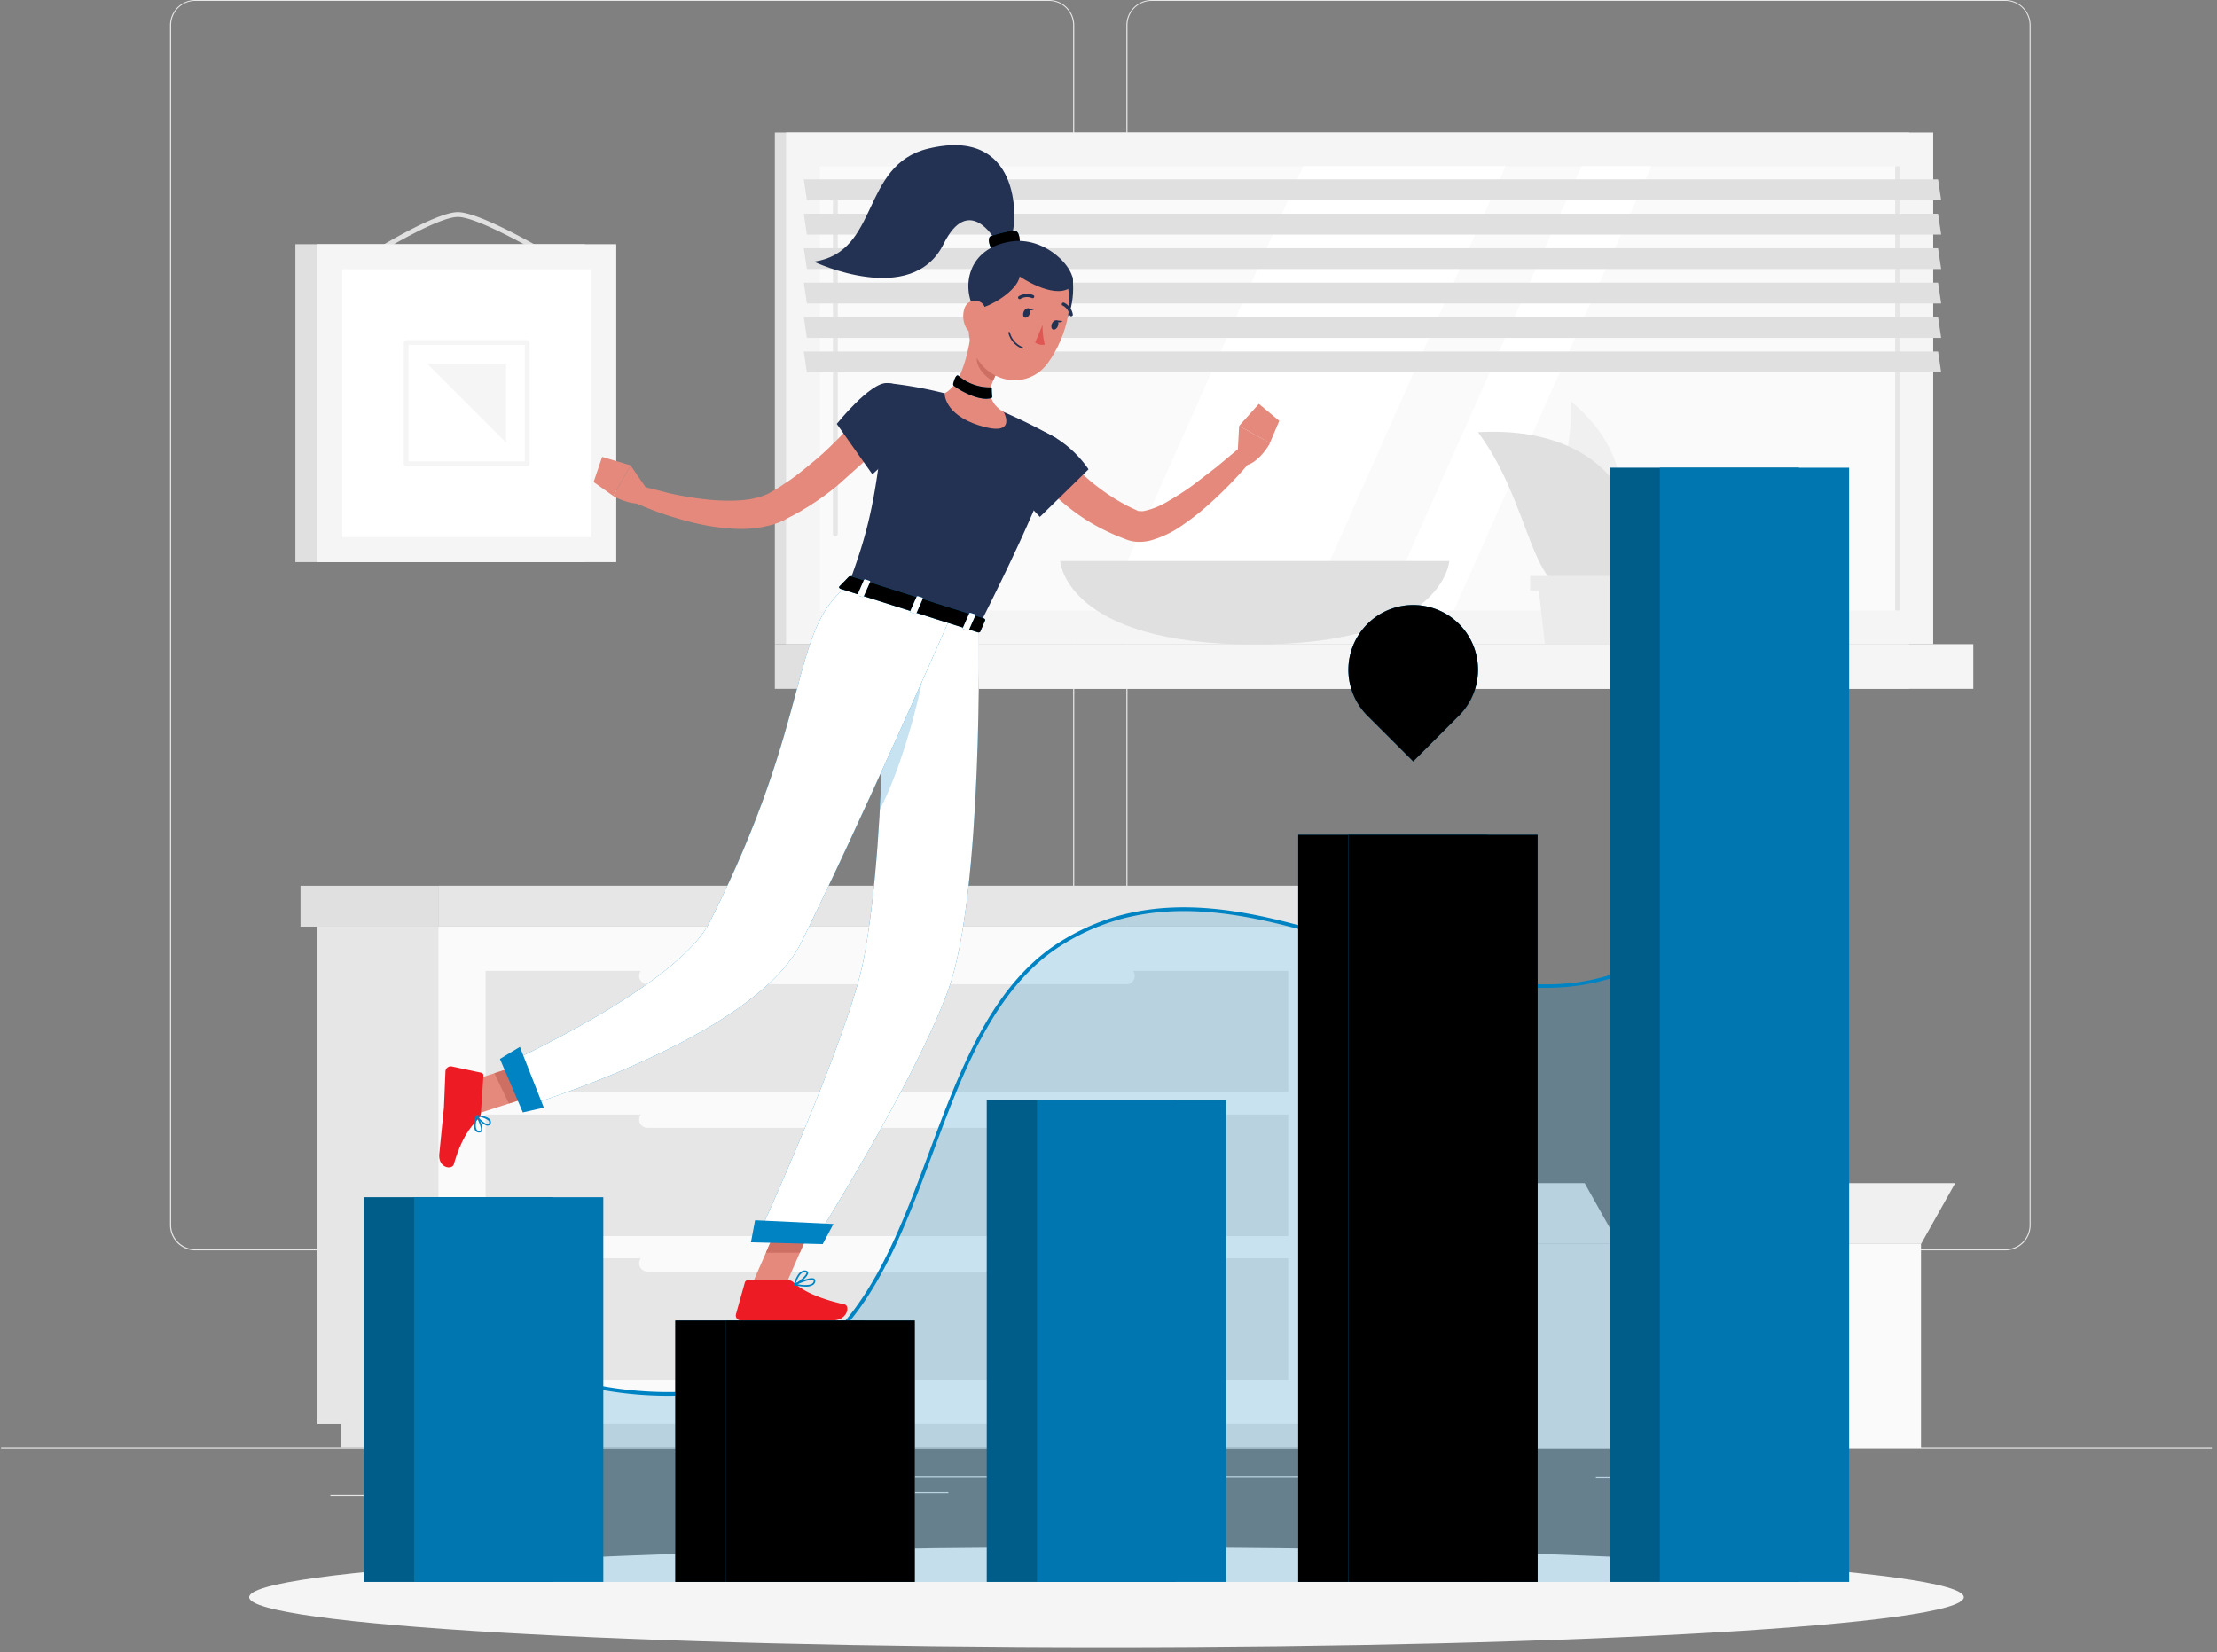 <svg xmlns="http://www.w3.org/2000/svg" xmlns:xlink="http://www.w3.org/1999/xlink" width="424" height="316" fill="none" xmlns:v="https://vecta.io/nano"><rect width="100%" height="100%" fill="#808080" stroke="none"/><style><![CDATA[.B{fill:#0083c3}.C{fill:#000}.D{fill:#e6e6e6}.E{fill:#233253}.F{fill:#e4897b}.G{fill:#e0e0e0}.H{fill:#fff}.I{opacity:.1}.J{fill:#f5f5f5}.K{fill:#fafafa}.L{opacity:.5}.M{opacity:.3}]]></style><path d="M423.024 276.864H.202v.211h422.822v-.211zm-308.178 8.955h-29.09v.211h29.09v-.211zm-35.289.101H63.185v.212h16.372v-.212zm101.816-.49H148.19v.211h33.183v-.211zm84.834-3.01h-97.908v.212h97.908v-.212zm83.812.109h-44.81v.211h44.81v-.211zm-149.4-43.381H37.334a4.83 4.83 0 0 1-4.82-4.829V4.786a4.83 4.83 0 0 1 1.426-3.384A4.83 4.83 0 0 1 37.334 0h163.285a4.83 4.83 0 0 1 4.829 4.829v229.49a4.83 4.83 0 0 1-4.829 4.829zM37.334.169a4.62 4.62 0 0 0-3.259 1.355c-.864.865-1.349 2.039-1.349 3.262v229.533c0 1.223.485 2.397 1.349 3.262a4.62 4.62 0 0 0 3.259 1.356h163.285c1.224-.003 2.397-.49 3.263-1.355s1.352-2.039 1.355-3.263V4.786a4.63 4.63 0 0 0-4.618-4.617H37.334zm346.207 238.979H220.247c-1.28-.002-2.507-.512-3.412-1.417s-1.414-2.132-1.416-3.412V4.786c.013-1.273.527-2.489 1.431-3.385A4.84 4.84 0 0 1 220.247 0h163.294a4.83 4.83 0 0 1 4.812 4.786v229.533a4.83 4.83 0 0 1-1.409 3.409c-.901.905-2.125 1.416-3.403 1.42zM220.247.169a4.62 4.62 0 0 0-4.617 4.617v229.533c.002 1.224.489 2.397 1.355 3.263a4.63 4.63 0 0 0 3.262 1.355h163.294a4.63 4.63 0 0 0 3.262-1.355c.866-.866 1.353-2.039 1.355-3.263V4.786a4.62 4.62 0 0 0-1.355-3.262c-.865-.865-2.038-1.353-3.262-1.355H220.247z" class="D"/><path d="M365.123 25.352H148.19v97.849h216.933V25.352z" class="G"/><path d="M369.723 25.352H150.338v97.849h219.385V25.352z" class="J"/><path d="M365.123 123.202H148.19v8.549h216.933v-8.549z" class="G"/><path d="M377.393 123.202H158.007v8.549h219.386v-8.549z" class="J"/><path d="M363.279 116.766v-84.97H156.781v84.97h206.498z" class="K"/><path d="M211.428 116.758l37.808-84.97h38.689l-37.801 84.97h-38.696z" class="H"/><path d="M159.766 102.559c-.122 0-.239-.048-.326-.133s-.137-.202-.139-.324v-66.12c.002-.122.052-.238.139-.324s.204-.133.326-.133a.46.46 0 0 1 .457.457v66.12c0 .122-.049.238-.134.323s-.202.134-.323.134z" class="D"/><path d="M264.668 116.758l37.8-84.97h13.387l-37.809 84.97h-13.378z" class="H"/><path d="M363.279 116.766v-84.97h-.82v84.97h.82z" class="D"/><path d="M371.246 38.283H154.313l-.592-3.983h216.933l.592 3.983zm0 6.587H154.313l-.592-3.991h216.933l.592 3.991zm0 6.587H154.313l-.592-3.983h216.933l.592 3.983zm0 6.588H154.313l-.592-3.992h216.933l.592 3.992zm0 6.587H154.313l-.592-3.991h216.933l.592 3.991zm0 6.588H154.313l-.592-3.991h216.933l.592 3.991z" class="G"/><path d="M304.144 101.199c6.308.845 10.215-12.846-3.73-24.465.753 13.446-7.281 22.951 3.73 24.465z" fill="#f0f0f0"/><g class="G"><path d="M308.118 109.874c9.15-6.418 2.892-28.836-25.445-27.212 12.261 16.498 9.488 38.393 25.445 27.212z"/><path d="M304.887 109.722c-6.088-6.554 2.58-23.044 24.465-17.023-12.355 10.858-13.852 28.448-24.465 17.023z"/></g><g fill="#ebebeb"><path d="M295.466 123.202h18.808l1.42-12.507h-21.648l1.42 12.507z"/><path d="M292.643 112.927h24.456v-2.757h-24.456v2.757z"/></g><path d="M202.759 107.304s.947 15.957 37.208 15.957 37.208-15.957 37.208-15.957h-74.416z" class="G"/><g class="D"><path d="M83.803 177.222H60.7v95.151h23.103v-95.151z"/><path d="M251.029 272.374H65.131v4.49h185.898v-4.49z"/></g><path d="M83.794 272.374H255.46v-95.152H83.794v95.152z" class="K"/><path d="M92.876 236.417h153.501v-23.238H92.876v23.238zm0 27.483h153.501v-23.238H92.876V263.9z" class="D"/><path d="M215.427 215.724h-91.592c-.422 0-.827-.168-1.127-.465a1.6 1.6 0 0 1-.471-1.125c0-.424.168-.83.468-1.13s.706-.468 1.13-.468h91.592c.424 0 .83.168 1.13.468s.468.706.468 1.13-.171.827-.471 1.125a1.6 1.6 0 0 1-1.127.465z" class="K"/><path d="M92.876 208.934h153.501v-23.238H92.876v23.238z" class="D"/><g class="K"><use xlink:href="#B"/><use xlink:href="#B" y="54.958"/></g><path d="M258.547 169.408H83.803v7.814h174.744v-7.814z" class="D"/><g class="G"><path d="M57.47 177.23h26.333v-7.814H57.47v7.814zm54.4-130.525H56.489v60.81h55.382v-60.81z"/><path d="M105.061 49.394a.45.45 0 0 1-.228-.068c-.135-.076-13.167-7.831-17.268-7.831s-16.532 7.746-16.651 7.822a.46.46 0 0 1-.347.059.46.46 0 0 1-.287-.203.46.46 0 0 1-.059-.347.46.46 0 0 1 .203-.287c.516-.321 12.778-7.966 17.141-7.966s17.192 7.611 17.758 7.957c.08.055.14.134.172.224a.46.46 0 0 1 .01.282c-.026.093-.08.175-.155.236s-.167.097-.263.103l-.026.017z"/></g><path d="M117.857 46.705H60.658v60.81h57.199v-60.81z" class="J"/><path d="M113.07 102.729V51.5H65.452v51.23h47.618z" class="H"/><path d="M100.834 89.156H77.672c-.121 0-.237-.048-.323-.134s-.134-.202-.134-.323V65.521c0-.121.048-.237.134-.323s.202-.134.323-.134h23.162a.46.46 0 0 1 .323.134c.086.086.134.202.134.323V88.7c0 .121-.048.237-.134.323a.46.46 0 0 1-.323.134zm-22.722-.922h22.257V65.96h-22.24l-.017 22.274zm3.618-18.655L96.791 84.64V69.579H81.73z" class="J"/><g class="D"><path d="M277.032 276.974h32.574v-39.035h-32.574v39.035z"/><path d="M277.023 237.93h32.575l-6.537-11.644h-32.574l6.536 11.644z"/></g><path d="M341.36 226.286h32.574l-6.537 11.644h-32.574l6.537-11.644z" fill="#f0f0f0"/><path d="M367.389 237.931h-57.791v39.035h57.791v-39.035z" class="K"/><path d="M322.384 250.826h-13.243v13.243h13.243v-13.243z" class="D"/><path d="M211.613 315.054c90.553 0 163.962-4.286 163.962-9.573s-73.409-9.573-163.962-9.573-163.962 4.286-163.962 9.573 73.408 9.573 163.962 9.573z" class="J"/><path d="M193.55 44.913c1.049-3.205 1.582-20.718-15.999-16.498-13.065 3.137-9.175 19.763-21.885 21.64 0 0 18.705 8.879 24.794-3.383 4.795-9.683 9.776-.896 9.776-.896l3.314-.863z" class="E"/><use xlink:href="#C" class="B"/><use xlink:href="#C" opacity=".2" class="C"/><path d="M143.616 246.15l6.224.609 6.469-14.799-6.224-.608-6.469 14.798zM87.6 207.513l2.799 5.793 14.317-4.626-2.799-5.793-14.317 4.626z" class="F"/><path d="M91.964 212.933l.49-7.221a.52.52 0 0 0-.406-.542l-5.649-1.209a1.04 1.04 0 0 0-.43.015 1.02 1.02 0 0 0-.386.189 1.03 1.03 0 0 0-.393.743l-.288 6.918-.896 8.938c-.186 2.689 2.469 3.027 2.791 1.92 1.421-4.956 3.154-7.112 4.693-8.71.274-.282.441-.649.474-1.041zm58.697 31.906h-7.611a.64.64 0 0 0-.601.466l-1.691 6.037c-.041.143-.048.294-.02.439a.94.94 0 0 0 .179.401.95.95 0 0 0 .771.37h7.324 10.266c2.782 0 3.382-2.825 2.215-3.078-5.175-1.15-8.16-2.723-9.758-4.229-.295-.265-.678-.41-1.074-.406z" fill="#ed1c24"/><path d="M156.3 231.969l-3.332 7.627h-6.486l3.603-8.236 6.215.609zm-54.382-29.082l2.799 5.793-7.383 2.385-2.799-5.802 7.383-2.376z" fill="#ce6f64"/><g class="B"><path d="M91.633 216.604a.84.84 0 0 1-.383-.07.85.85 0 0 1-.311-.234c-.507-.643-.161-2.114.093-2.926a.15.15 0 0 1 .127-.11c.03-.001.059.005.086.018a.18.18 0 0 1 .066.058c.127.228 1.251 2.266.846 2.993a.52.52 0 0 1-.448.271h-.076zm-.414-2.791c-.296 1.108-.313 1.954 0 2.292a.56.56 0 0 0 .24.169.57.57 0 0 0 .293.026c.04.001.079-.008.113-.028s.063-.048.081-.082c.169-.381-.296-1.548-.727-2.377z"/><path d="M93.308 215.293c-.744 0-1.97-1.201-2.266-1.809a.16.16 0 0 1-.019-.077c0-.027.007-.052.019-.076a.2.2 0 0 1 .061-.047c.023-.011.049-.019.075-.02.085 0 1.928.143 2.537.845a.85.85 0 0 1 .161.66.54.54 0 0 1-.147.323.53.53 0 0 1-.318.159l-.101.042zm-1.844-1.691c.448.651 1.438 1.463 1.886 1.387.068 0 .161-.042.195-.237a.48.48 0 0 0 0-.22c-.017-.073-.052-.138-.101-.194a3.55 3.55 0 0 0-1.979-.745v.009zm62.587 32.481c-.704-.017-1.403-.105-2.089-.262a.15.15 0 0 1-.081-.048c-.022-.025-.035-.055-.038-.087s.002-.063.017-.091a.14.14 0 0 1 .068-.061c.516-.246 3.112-1.421 3.805-.956.066.046.119.108.153.181s.049.153.042.233a.97.97 0 0 1-.389.736c-.448.269-.968.393-1.488.355zm-1.565-.465c1.37.245 2.419.203 2.867-.135a.67.67 0 0 0 .193-.223c.046-.088.073-.185.077-.285 0-.093 0-.126-.059-.143-.372-.237-1.936.304-3.078.803v-.017z"/><path d="M151.996 245.838c-.033.013-.069.013-.101 0-.022-.019-.037-.043-.046-.069s-.011-.056-.005-.083c0-.119.668-2.867 2.19-2.689.389.042.499.236.516.397.101.719-1.641 2.114-2.537 2.469l-.017-.025zm1.894-2.537c-.913 0-1.463 1.48-1.691 2.148.846-.482 2.08-1.59 2.03-2.004 0-.076-.102-.119-.263-.144h-.076z"/><use xlink:href="#D"/></g><use xlink:href="#D" class="H L"/><g class="B"><path opacity=".22" d="M177.222 124.124l-2.985-8.456-5.285-1.691s.482 20.067-.677 40.878c4.795-9.192 8.947-26.105 8.947-30.731z"/><use xlink:href="#E"/></g><use xlink:href="#E" class="H L"/><path d="M205.069 52.854c.389 2.224.558 9.59-4.592 11.205s4.592-11.205 4.592-11.205z" class="E"/><path d="M202.93 86.139l.329.431.398.499.845 1.006c.584.677 1.227 1.319 1.869 1.945a35.87 35.87 0 0 0 4.135 3.526c1.459 1.085 2.993 2.063 4.592 2.926.795.457 1.632.803 2.453 1.201l.135.068h.068a1.24 1.24 0 0 0 .228 0 3.06 3.06 0 0 0 .803 0 15.03 15.03 0 0 0 4.567-1.852 54.03 54.03 0 0 0 4.735-3.053l4.592-3.526 4.474-3.738 2.368 2.249c-2.591 3.132-5.418 6.061-8.457 8.761a47.56 47.56 0 0 1-4.913 3.856c-1.885 1.345-3.992 2.35-6.224 2.968a9.35 9.35 0 0 1-2.148.237c-.414-.01-.827-.053-1.235-.127-.219-.051-.431-.093-.651-.161l-.558-.194c-.998-.398-2.004-.761-2.968-1.235a36.58 36.58 0 0 1-5.598-3.129c-1.773-1.211-3.45-2.556-5.015-4.025-.769-.744-1.522-1.514-2.241-2.334-.363-.406-.71-.846-1.057-1.26l-.507-.668c-.178-.237-.322-.44-.542-.77l5.523-3.602z" class="F"/><path d="M195.708 81.648c7.754.66 12.473 8.11 12.473 8.11l-9.302 9.108s-6.334-6.393-6.909-9.903c-.584-3.662-.245-7.653 3.738-7.315z" class="E"/><g class="F"><path d="M236.671 87.203l.313-5.742 5.919 3.273s-1.691 3.188-4.16 4.144l-2.072-1.674z"/><path d="M240.755 77.242l3.907 3.247-1.802 4.245-5.877-3.273 3.772-4.22z"/></g><path d="M201.99 83.796s2.461 1.81-14.79 35.965l-24.921-7.89c3.627-10.012 5.615-16.261 7.357-38.612a76.94 76.94 0 0 1 10.993 1.953 82.97 82.97 0 0 1 11.323 3.585c3.429 1.493 6.78 3.162 10.038 4.998z" class="E"/><path d="M185.814 62.824c-.44 3.873-1.835 10.765-5.159 12.389 0 0-.169 4.008 6.596 6.148 7.442 2.359 4.727-2.537 4.727-2.537-3.754-2.258-2.697-5.235-1.099-7.839l-5.065-8.161z" class="F"/><path d="M187.877 66.139l3.002 4.812c-.384.603-.712 1.24-.981 1.903-1.48-.719-3.383-2.85-3.036-4.524.207-.784.55-1.526 1.015-2.19z" fill="#ce6f64"/><path d="M187.572 54.206c-2.131 6.029-3.155 8.532-1.472 12.803 2.537 6.418 10.402 7.712 14.283 2.452 3.501-4.744 6.393-13.793 1.641-18.604-1.047-1.056-2.346-1.826-3.774-2.238s-2.938-.453-4.386-.117-2.786 1.036-3.888 2.034-1.929 2.262-2.404 3.67z" class="F"/><path d="M186.371 59.195c3.112-.355 8.287-3.738 8.634-6.325 0 0 6.232 4.296 9.513 2.258 2.867-1.784-3.568-10.148-11.23-8.93-8.329 1.311-9.395 8.719-6.917 12.998z" class="E"/><path d="M184.418 59.12c-.357 1.183-.233 2.46.347 3.552.786 1.438 2.342 1.015 3.103-.338.685-1.218 1.108-3.425-.152-4.414-.279-.209-.605-.344-.95-.395a2.1 2.1 0 0 0-1.024.104c-.327.119-.619.318-.85.579s-.394.575-.474.914z" class="F"/><path d="M157.341 237.956l-13.725-.347.795-4.219 14.985.71-2.055 3.856zm-57.352-25.192l-4.38-10.232 3.822-2.301 4.575 11.62-4.017.913z" class="B"/><g class="E"><path d="M195.775 59.627c-.195.474-.11.972.203 1.099s.727-.144.93-.617.118-.981-.195-1.108-.735.144-.938.626zm5.403 2.292c-.202.474-.109.972.203 1.099s.728-.144.931-.626.118-.973-.195-1.099-.736.144-.939.626z"/><path d="M201.966 61.259l1.285.152s-.939.651-1.285-.152z"/></g><path d="M199.403 62.13a13.81 13.81 0 0 0 .414 3.771 2.25 2.25 0 0 1-.966.004 2.26 2.26 0 0 1-.878-.401l1.43-3.374z" fill="#de5753"/><path d="M195.547 66.68h-.059a4.35 4.35 0 0 1-2.639-3.019.16.16 0 0 1 .026-.111c.022-.032.055-.056.093-.066.02-.004.04-.003.06.001s.039.013.055.025.031.027.042.044.017.037.02.057c.166.624.474 1.201.902 1.686a4.16 4.16 0 0 0 1.559 1.105c.037.015.066.044.082.08a.15.15 0 0 1 .003.114c-.013.026-.034.049-.059.064s-.055.022-.085.021zm-.542-9.463a.31.31 0 0 1-.184-.064c-.053-.041-.09-.097-.107-.162a.3.3 0 0 1 .012-.194c.025-.062.07-.113.127-.147a3.04 3.04 0 0 1 2.782-.195c.037.018.069.043.096.074a.32.32 0 0 1 .059.105c.013.039.017.079.014.12s-.015.08-.034.116c-.04.069-.105.121-.181.146a.33.33 0 0 1-.233-.011 2.4 2.4 0 0 0-1.12-.183 2.41 2.41 0 0 0-1.079.352c-.044.032-.098.047-.152.042zm9.843 3.272c-.07.001-.139-.023-.193-.068s-.091-.108-.103-.177a2.46 2.46 0 0 0-.436-1.045c-.225-.31-.518-.563-.858-.739a.3.3 0 0 1-.102-.063c-.029-.028-.052-.061-.068-.099a.3.3 0 0 1-.024-.118c0-.04.009-.08.025-.117a.31.31 0 0 1 .165-.164c.074-.031.157-.033.233-.005a3.02 3.02 0 0 1 1.691 2.233.3.3 0 0 1-.002.119c-.008.039-.024.076-.047.109a.32.32 0 0 1-.085.083.31.31 0 0 1-.111.044l-.085.008z" class="E"/><g class="F"><path d="M169.958 83.128l-2.292 2.672-2.385 2.486-5.133 4.592c-1.791 1.473-3.675 2.829-5.64 4.059l-1.497.905-1.539.846c-.533.245-1.015.541-1.598.846l-.947.414-.964.339c-2.423.705-4.949.991-7.468.845a39.81 39.81 0 0 1-6.959-.947 67.55 67.55 0 0 1-6.588-1.852 64.95 64.95 0 0 1-6.308-2.537l1.217-3.027 6.224 1.581c2.072.467 4.166.829 6.275 1.082 2.047.262 4.111.367 6.173.313.978-.029 1.952-.119 2.918-.271a16.18 16.18 0 0 0 2.63-.694l.583-.237.55-.279 1.294-.761c.448-.245.845-.533 1.302-.846l1.277-.846c1.691-1.192 3.306-2.537 4.913-3.881s3.112-2.816 4.592-4.321l2.199-2.275 2.038-2.3 5.133 4.093z"/><path d="M123.854 93.733l-3.264-4.727-3.298 5.86s3.078 1.852 5.708 1.361l.854-2.495z"/><path d="M115.16 87.381l-1.632 4.812 3.763 2.672 3.298-5.86-5.429-1.624z"/></g><path d="M169.637 73.259c-3.239-.144-9.607 7.814-9.607 7.814l6.816 9.649s7.222-6.207 7.797-10.334c.49-3.509-.88-6.943-5.006-7.129zm26.924-14.292l1.286.152s-.964.651-1.286-.152z" class="E"/><use xlink:href="#F" class="B"/><use xlink:href="#F" opacity=".2" class="C"/><use xlink:href="#G" class="B"/><use xlink:href="#G" opacity=".2" class="C"/><g class="B"><use xlink:href="#H"/><use xlink:href="#I"/><use xlink:href="#J"/></g><g class="H"><use xlink:href="#H" class="L"/><use xlink:href="#I" class="L"/><use xlink:href="#J" class="L"/></g><g class="B"><path opacity=".2" d="M84.623 248.18c13.48 20.295 53.318 23.432 70.239 11.314 24.016-17.2 22.688-62.662 47.635-78.771 45.868-29.598 101.917 51.685 137.375-29.074v150.906H84.623V248.18z"/><path d="M127.768 266.962c-4.322-.002-8.636-.395-12.887-1.176-13.937-2.537-24.795-8.735-30.553-17.403-.038-.079-.045-.169-.022-.254a.36.36 0 0 1 .15-.205c.073-.049.161-.069.248-.058a.37.37 0 0 1 .225.119c5.573 8.381 16.532 14.613 30.079 17.091 15.222 2.79 30.765.482 39.644-5.877 11.704-8.381 17.463-23.831 23.027-38.773 5.81-15.602 11.839-31.737 24.625-40.008 18.909-12.211 39.593-5.691 59.61.609 29.208 9.209 56.81 17.903 77.63-29.521.046-.074.117-.129.201-.155s.173-.021.253.014a.36.36 0 0 1 .205.428c-9.598 21.852-21.141 33.412-36.286 36.363-13.361 2.622-27.382-1.793-42.223-6.469-19.847-6.249-40.38-12.685-59.001-.685-12.6 8.135-18.604 24.152-24.346 39.652-5.598 15.044-11.399 30.596-23.272 39.111-6.494 4.668-16.482 7.197-27.306 7.197z"/><path d="M105.773 228.984H69.588v73.571h36.185v-73.571z"/></g><path d="M105.773 228.984H69.588v73.571h36.185v-73.571z" class="C M"/><use xlink:href="#K" class="B"/><use xlink:href="#K" class="C M"/><path d="M224.907 210.337h-36.185v92.218h36.185v-92.218z" class="B"/><path d="M224.907 210.337h-36.185v92.218h36.185v-92.218z" class="C M"/><use xlink:href="#L" class="B"/><use xlink:href="#L" class="C M"/><path d="M344.032 89.461h-36.185v213.094h36.185V89.461z" class="B"/><path d="M344.032 89.461h-36.185v213.094h36.185V89.461z" class="C M"/><path d="M115.38 228.984H79.195v73.571h36.185v-73.571z" class="B"/><path d="M115.38 228.984H79.195v73.571h36.185v-73.571z" class="C I"/><use xlink:href="#K" x="9.606" class="B"/><use xlink:href="#K" x="9.606" class="C I"/><path d="M234.506 210.337H198.32v92.218h36.186v-92.218z" class="B"/><path d="M234.506 210.337H198.32v92.218h36.186v-92.218z" class="C I"/><use xlink:href="#L" x="9.606" class="B"/><use xlink:href="#L" x="9.606" class="C I"/><path d="M353.64 89.461h-36.186v213.094h36.186V89.461z" class="B"/><path d="M353.64 89.461h-36.186v213.094h36.186V89.461z" class="C I"/><use xlink:href="#M" class="B"/><use xlink:href="#M" class="C I"/><defs ><path id="B" d="M215.427 188.249h-91.592c-.424 0-.83-.168-1.13-.468s-.468-.706-.468-1.13a1.6 1.6 0 0 1 1.598-1.59h91.592c.422 0 .828.167 1.127.465s.469.702.471 1.125-.168.83-.468 1.13-.706.468-1.13.468z"/><path id="C" d="M189.957 47.966c-.786-.71-1.124-2.486-.516-2.774s3.831-1.184 4.736-1.023c1.032.178.846 2.672.846 2.672l-5.066 1.125z"/><path id="D" d="M187.2 119.76s.846 51.069-5.826 69.521c-6.427 17.691-25.598 48.1-25.598 48.1l-11.112-.279s17.649-38.502 20.541-53.741c4.803-25.259 3.746-69.342 3.746-69.342l18.249 5.741z"/><path id="E" d="M181.738 118.111s-17.336 39.653-28.54 62.223c-9.049 18.232-53.276 31.416-53.276 31.416l-3.484-8.152s33.065-14.901 39.314-27.264c19.999-39.559 15.069-55.863 26.57-64.463l19.416 6.24z"/><path id="F" d="M183.302 71.881c-.465-.389-.845.947-.998 1.488-.019.071-.019.145.002.216s.062.133.117.182c.913.786 4.888 3.078 7.154 2.359.051-.016.095-.047.127-.09a.26.26 0 0 0 .051-.147c-.055-.508-.084-1.019-.085-1.531.004-.033 0-.067-.01-.098a.24.24 0 0 0-.05-.086c-.022-.025-.049-.044-.08-.058s-.063-.02-.097-.02c-2.245.031-4.424-.757-6.131-2.216z"/><path id="G" d="M162.363 110.289l-1.826 1.878c-.144.143 0 .389.295.482l26.139 8.278c.22.077.44 0 .499-.109l.93-2.165c.068-.153-.084-.339-.329-.415l-25.243-7.991c-.075-.033-.156-.046-.238-.039a.48.48 0 0 0-.227.081z"/><path id="H" d="M164.866 114.163l-.676-.22c-.135-.042-.22-.143-.178-.22l1.227-2.799c.036-.045.086-.078.143-.091s.116-.009.169.015l.677.22c.135 0 .22.144.178.22l-1.235 2.799c-.068.076-.169.144-.305.076z"/><path id="I" d="M184.994 120.556l-.677-.211c-.135-.042-.211-.144-.178-.228l1.235-2.799c0-.085.178-.119.313-.068l.677.211c.126 0 .211.144.177.229l-1.235 2.79c-.033.085-.177.119-.312.076z"/><path id="J" d="M174.931 117.367l-.677-.211c-.135 0-.211-.144-.178-.228l1.235-2.799c0-.077.169-.11.305-.068l.676.211c.135.043.22.144.186.229l-1.226 2.799c-.051.084-.186.11-.321.067z"/><path id="K" d="M165.34 252.569h-36.185v49.986h36.185v-49.986z"/><path id="L" d="M284.466 159.666h-36.185v142.888h36.185V159.666z"/><path id="M" d="M279.045 119.346a12.4 12.4 0 0 0-17.534-.005 12.4 12.4 0 0 0-.005 17.535l8.77 8.761 8.761-8.77a12.4 12.4 0 0 0 3.633-8.759c.001-1.627-.319-3.238-.941-4.742a12.39 12.39 0 0 0-2.684-4.02z"/></defs></svg>
